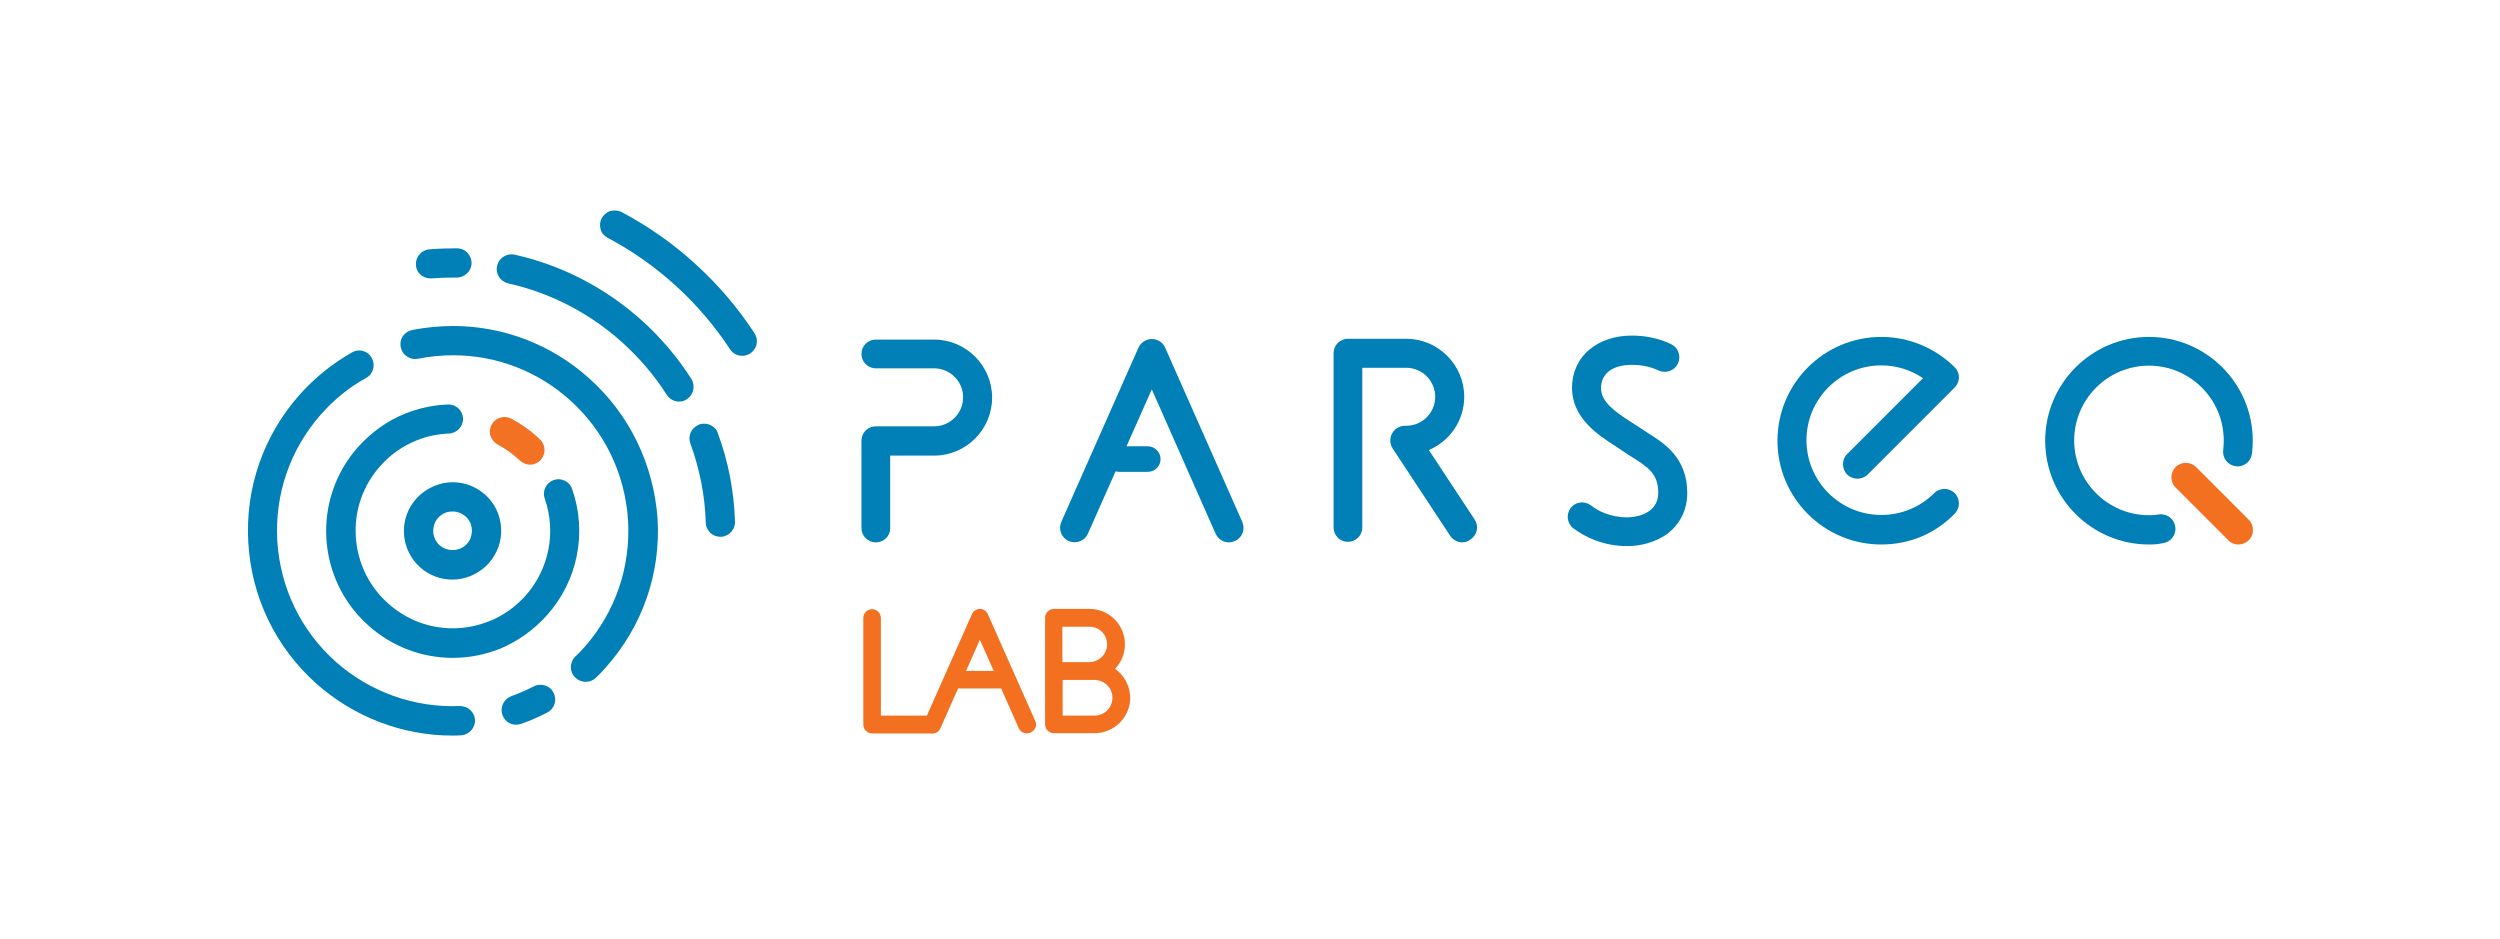 <?xml version="1.0" encoding="UTF-8"?> <!-- Generator: Adobe Illustrator 23.0.3, SVG Export Plug-In . SVG Version: 6.00 Build 0) --> <svg xmlns="http://www.w3.org/2000/svg" xmlns:xlink="http://www.w3.org/1999/xlink" id="Слой_1" x="0px" y="0px" viewBox="0 0 939.4 352.8" style="enable-background:new 0 0 939.4 352.8;" xml:space="preserve"> <style type="text/css"> .st0{fill-rule:evenodd;clip-rule:evenodd;fill:#0080B6;} .st1{fill-rule:evenodd;clip-rule:evenodd;fill:#F37123;} .st2{fill:#0080B6;} .st3{fill:#F37021;} </style> <g> <path class="st0" d="M175.5,204.3c-0.7,0.8-1.7,1.5-2.7,1.9c-2.6,1-5.5,0.5-7.6-1.3c-1.4-1.3-2.3-3.1-2.4-5 c-0.1-1.9,0.5-3.8,1.8-5.3c0.7-0.8,1.7-1.5,2.7-1.9c0.9-0.4,1.8-0.5,2.8-0.5c1.8,0,3.5,0.7,4.8,1.8c1.5,1.3,2.3,3.1,2.4,5 C177.4,201,176.8,202.9,175.5,204.3 M182.2,185.8c-3.4-3-7.7-4.6-12.1-4.6c-2.4,0-4.7,0.5-6.9,1.4c-2.6,1.1-4.9,2.7-6.8,4.8 c-3.2,3.6-4.9,8.3-4.6,13.2c0.3,4.9,2.5,9.4,6.1,12.6c3.4,3,7.7,4.6,12.1,4.6c2.4,0,4.7-0.5,6.9-1.4c2.6-1.1,4.9-2.7,6.8-4.8 c3.2-3.7,4.9-8.3,4.6-13.2C188,193.5,185.9,189,182.2,185.8"></path> <path class="st0" d="M205.6,231.1c11.5-12.9,15.1-31,9.4-47.3c-0.3-0.9-0.8-1.7-1.5-2.3c-1.5-1.3-3.5-1.8-5.5-1.1l-0.2,0.1 c-2.7,1.1-4.1,4.1-3.1,6.9c4.4,12.5,1.6,26.5-7.2,36.4c-3.8,4.2-8.3,7.5-13.6,9.6c-4.5,1.8-9.1,2.7-13.8,2.7 c-8.9,0-17.5-3.3-24.2-9.3c-7.3-6.5-11.6-15.4-12.2-25.2c-0.6-9.8,2.7-19.2,9.2-26.5c3.8-4.3,8.4-7.5,13.6-9.6 c3.9-1.6,8-2.4,12.2-2.6c3-0.1,5.4-2.7,5.3-5.7c-0.1-1.5-0.7-2.8-1.8-3.8c-1.1-1-2.5-1.5-4-1.4c-5.5,0.2-10.9,1.4-15.9,3.4 c-6.8,2.7-12.7,7-17.7,12.5c-17.5,19.6-15.7,49.8,3.9,67.2c8.7,7.8,20,12.1,31.6,12.1c6.2,0,12.2-1.2,18-3.5 C194.8,240.8,200.7,236.6,205.6,231.1"></path> <path class="st1" d="M187.1,167.1c3,1.6,5.9,3.7,8.3,6c1.1,1,2.4,1.5,3.8,1.5c0.7,0,1.4-0.1,2-0.4c0.7-0.3,1.4-0.7,1.9-1.3 c2.1-2.2,2-5.7-0.2-7.8c-0.4-0.4-0.9-0.8-1.3-1.2c-2.9-2.6-6.1-4.8-9.5-6.6c-1.4-0.7-3.1-0.8-4.6-0.2c-1.2,0.5-2.2,1.4-2.8,2.5 c-0.7,1.3-0.8,2.8-0.4,4.2C184.9,165.3,185.8,166.4,187.1,167.1"></path> <path class="st0" d="M206.8,258.7c-1.7-1.5-4.2-1.8-6.2-0.8c-2.7,1.4-5.5,2.6-8.5,3.7l-0.2,0.1c-2.7,1.1-4.1,4.2-3.1,7 c0.5,1.4,1.5,2.5,2.8,3.1c0.8,0.4,1.6,0.5,2.4,0.5c0.6,0,1.2-0.1,1.8-0.3c3.4-1.2,6.7-2.6,9.9-4.3c2.7-1.4,3.7-4.7,2.3-7.4 C207.7,259.7,207.3,259.1,206.8,258.7"></path> <path class="st0" d="M221.2,142c-14.1-12.6-32.2-19.5-50.9-19.5c-5.1,0-10.3,0.5-15.4,1.5c-0.3,0.1-0.7,0.2-1,0.3 c-2.5,1-3.9,3.6-3.3,6.2c0.3,1.4,1.1,2.7,2.4,3.5c1.2,0.8,2.7,1.1,4.1,0.8c4.4-0.9,8.8-1.3,13.3-1.3c16,0,31.5,5.9,43.6,16.7 c13.1,11.7,20.9,27.8,22,45.4c1,17.6-4.8,34.5-16.5,47.7c-1,1.1-2.1,2.3-3.3,3.4c-1.1,1-1.6,2.4-1.7,3.9c0,1.5,0.5,2.9,1.6,3.9 c1,1.1,2.5,1.7,4,1.7c0.7,0,1.4-0.1,2.1-0.4c0.7-0.3,1.3-0.7,1.8-1.2c1.3-1.2,2.6-2.6,3.8-4c13.6-15.3,20.5-35.1,19.3-55.6 C245.6,174.4,236.5,155.6,221.2,142"></path> <path class="st0" d="M172.7,265.3c-17.1,0.7-33.7-5.3-46.5-16.6c-13.1-11.7-20.9-27.8-22-45.4c-1-17.6,4.8-34.5,16.5-47.7 c4.9-5.5,10.5-10.1,16.9-13.6c1.3-0.7,2.2-1.9,2.6-3.3c0.4-1.4,0.2-2.9-0.5-4.2c-0.3-0.5-0.7-1-1.1-1.4c-1.5-1.4-3.8-1.8-5.7-1 c-0.2,0.1-0.4,0.2-0.6,0.3c-7.4,4.2-14,9.5-19.7,15.9c-13.6,15.3-20.5,35.1-19.3,55.6c1.2,20.5,10.3,39.4,25.6,53 c14.1,12.5,32.2,19.5,51.1,19.5c1.1,0,2.1,0,3.2-0.1c3-0.1,5.4-2.8,5.3-5.7c-0.1-1.5-0.7-2.8-1.8-3.8 C175.6,265.8,174.2,265.3,172.7,265.3"></path> <path class="st0" d="M268.3,160.6c-1-0.9-2.3-1.4-3.7-1.4c-0.6,0-1.3,0.1-1.9,0.3l-0.1,0.1c-2.9,1.2-4.2,4.2-3.2,7 c3.5,9.6,5.5,19.6,5.8,29.8c0,1.5,0.7,2.8,1.7,3.8c1,1,2.4,1.5,3.8,1.5l0.2,0c3-0.1,5.4-2.7,5.3-5.7c-0.4-11.4-2.5-22.6-6.5-33.3 C269.5,161.9,269,161.2,268.3,160.6"></path> <path class="st0" d="M259.8,142.4c-5.3-8.3-11.7-15.8-19.1-22.4c-13.5-12-29.8-20.4-47.3-24.3c-1.1-0.2-2.2-0.2-3.3,0.3 c-1.7,0.7-2.9,2.1-3.3,3.9c-0.7,3,1.2,5.9,4.2,6.6c15.7,3.5,30.3,11,42.4,21.8c6.6,5.9,12.4,12.6,17.1,20c1,1.6,2.8,2.6,4.6,2.6 c0.7,0,1.4-0.1,2.1-0.4c0.3-0.1,0.6-0.3,0.9-0.5C260.6,148.4,261.4,145,259.8,142.4"></path> <path class="st0" d="M161.7,104.6c0.1,0,0.3,0,0.5,0c2.7-0.2,5.4-0.3,8-0.3c0.5,0,0.9,0,1.5,0c2.9,0,5.5-2.5,5.5-5.4 c0-1.6-0.7-3.1-1.8-4.2c-1-0.9-2.3-1.4-3.6-1.4c-3.5,0-7,0.1-10.5,0.4c-0.6,0-1.1,0.2-1.6,0.4c-2.2,0.9-3.6,3.1-3.4,5.6 C156.4,102.4,158.8,104.6,161.7,104.6"></path> <path class="st0" d="M283.5,125.2c-6.2-9.5-13.7-18.3-22.2-26c-8.4-7.7-17.7-14.2-27.7-19.5c-1.4-0.7-3.1-0.8-4.6-0.3 c-1.2,0.5-2.2,1.4-2.9,2.6c-0.7,1.3-0.8,2.8-0.4,4.2c0.4,1.4,1.4,2.5,2.7,3.2c18.5,9.8,34.4,24.3,45.9,41.8c1,1.6,2.7,2.5,4.6,2.5 c0.7,0,1.4-0.1,2-0.4c0.4-0.1,0.7-0.3,1-0.5c1.2-0.8,2.1-2,2.4-3.5C284.6,127.9,284.3,126.4,283.5,125.2"></path> </g> <g> <path class="st2" d="M807.5,204.6c-21.5,0-39-17.5-39-39c0-21.5,17.5-39,39-39c21.5,0,39,17.5,39,39c0,1.6-0.1,3.3-0.3,4.9 c-0.4,3-3.1,5.1-6.1,4.7c-3-0.4-5.1-3.1-4.7-6.1c0.1-1.2,0.2-2.4,0.2-3.6c0-15.5-12.6-28.1-28.1-28.1c-15.5,0-28.1,12.6-28.1,28.1 c0,15.5,12.6,28.1,28.1,28.1c1.3,0,2.5-0.1,3.8-0.3c3-0.4,5.7,1.7,6.1,4.7c0.4,3-1.7,5.7-4.7,6.1 C811,204.5,809.3,204.6,807.5,204.6z"></path> </g> <g> <path class="st3" d="M841.1,204.6c-1.4,0-2.8-0.5-3.8-1.6l-19.8-19.8c-2.1-2.1-2.1-5.6,0-7.7c2.1-2.1,5.6-2.1,7.7,0l19.8,19.8 c2.1,2.1,2.1,5.6,0,7.7C843.8,204.1,842.5,204.6,841.1,204.6z"></path> </g> <g> <path class="st2" d="M329.1,203.8c-3,0-5.4-2.4-5.4-5.4v-32.8c0-3,2.4-5.4,5.4-5.4H351c6,0,10.9-4.9,10.9-10.9 c0-6-4.9-10.9-10.9-10.9h-21.9c-3,0-5.4-2.4-5.4-5.4s2.4-5.4,5.4-5.4H351c12,0,21.8,9.8,21.8,21.8c0,12-9.8,21.8-21.8,21.8h-16.5 v27.4C334.5,201.4,332.1,203.8,329.1,203.8z"></path> </g> <g> <path class="st2" d="M549.5,203.8c-1.8,0-3.5-0.9-4.6-2.5l-21.6-32.8c-1.1-1.7-1.2-3.8-0.2-5.6c0.9-1.8,2.8-2.9,4.8-2.9h0.5 c6,0,10.9-4.9,10.9-10.9c0-6-4.9-10.9-10.9-10.9h-16.5v60c0,3-2.4,5.4-5.4,5.4s-5.4-2.4-5.4-5.4v-65.5c0-3,2.4-5.4,5.4-5.4h21.9 c12,0,21.8,9.8,21.8,21.8c0,9-5.5,16.7-13.3,20l17.2,26.1c1.7,2.5,1,5.9-1.6,7.5C551.6,203.5,550.5,203.8,549.5,203.8z"></path> </g> <g> <path class="st2" d="M706.9,204.6c-21.5,0-39-17.5-39-39c0-21.5,17.5-39,39-39c10.4,0,20.2,4.1,27.6,11.4c1,1,1.6,2.4,1.6,3.8 c0,1.4-0.6,2.8-1.6,3.8l-32.7,32.7c-2.1,2.1-5.6,2.1-7.7,0c-2.1-2.1-2.1-5.6,0-7.7l28.5-28.5c-4.6-3.1-10-4.8-15.7-4.8 c-15.5,0-28.1,12.6-28.1,28.1c0,15.5,12.6,28.1,28.1,28.1c7.5,0,14.6-2.9,19.9-8.2c2.1-2.1,5.6-2.1,7.7,0c2.1,2.1,2.1,5.6,0,7.7 C727.2,200.6,717.4,204.6,706.9,204.6z"></path> </g> <g> <path class="st2" d="M611.5,205.2c-9.5,0-16.3-3.7-20.3-6.7c-2.4-1.8-2.8-5.2-1-7.6c1.8-2.4,5.2-2.8,7.6-1 c2.7,2.1,7.2,4.5,13.7,4.5c1.2,0,11.6-0.3,11.6-9.3c0-6.9-3.7-9.5-9.6-13.2c-1.1-0.7-2.3-1.4-3.4-2.2c-0.9-0.6-1.9-1.3-3-2 c-6.5-4.2-16.4-10.5-16.4-22c0-5.7,2.3-10.8,6.5-14.3c4-3.4,9.6-5.3,16-5.3c5.3,0,10.3,1.1,14.7,3.2c2.7,1.3,3.9,4.5,2.6,7.3 c-1.3,2.7-4.5,3.9-7.3,2.6c-3-1.4-6.3-2.1-10-2.1c-7.3,0-11.6,3.3-11.6,8.7c0,5.1,4.9,8.7,11.3,12.8c1.2,0.8,2.4,1.5,3.4,2.2 c0.9,0.6,1.8,1.2,2.9,1.9c5.9,3.7,14.8,9.2,14.8,22.5c0,6.5-2.8,12-7.9,15.7C622.1,203.6,616.9,205.2,611.5,205.2z"></path> </g> <path class="st3" d="M419,251.3c2.3-2.4,3.7-5.6,3.7-9.2c0-7.4-6-13.3-13.3-13.3h-13.4c-1.8,0-3.3,1.5-3.3,3.3c0,0.1,0,0.2,0,0.3h0 v19.7v5.2v14.9c0,1.8,1.5,3.3,3.3,3.3h15.3c7.4,0,13.4-6,13.4-13.4C424.6,257.7,422.4,253.7,419,251.3z M416,242.1 c0,3.7-3,6.6-6.6,6.7l-10.2,0v-13.3h10.2C413.1,235.5,416,238.5,416,242.1z M411.3,268.9h-12v-13.4h10.1c0,0,0.1,0,0.1,0l1.8,0 c3.7,0,6.7,3,6.7,6.7S415,268.9,411.3,268.9z"></path> <g> <path class="st3" d="M349.8,275.6h-22.1c-1.8,0-3.3-1.5-3.3-3.3v-40.1c0-1.8,1.5-3.3,3.3-3.3c1.8,0,3.3,1.5,3.3,3.3v36.7h18.8 c1.8,0,3.3,1.5,3.3,3.3C353.2,274.1,351.7,275.6,349.8,275.6z"></path> </g> <path class="st3" d="M389,270.9l-17.8-40.1c-0.5-1.2-1.7-2-3-2c-1.3,0-2.5,0.8-3,2l-17.8,40.1c-0.7,1.7,0,3.7,1.7,4.4 c0.4,0.2,0.9,0.3,1.3,0.3c1.3,0,2.5-0.7,3-2l6.6-14.9h16.2l6.6,14.9c0.7,1.7,2.7,2.4,4.4,1.7C389,274.5,389.8,272.6,389,270.9z M363,252.1l5.2-11.7l5.2,11.7H363z"></path> <path class="st2" d="M466.8,196.1l-29-65.5c-0.9-2-2.8-3.2-5-3.2s-4.1,1.3-5,3.2l-29,65.5c-1.2,2.7,0,6,2.8,7.2c2.7,1.2,6,0,7.2-2.8 l10.4-23.4c0.4,0.1,0.9,0.2,1.3,0.2h10.8c2.7,0,4.8-2.2,4.8-4.8s-2.2-4.8-4.8-4.8h-8l9.5-21.4l24,54.3c0.9,2,2.9,3.2,5,3.2 c0.7,0,1.5-0.2,2.2-0.5C466.8,202.1,468,198.9,466.8,196.1z"></path> </svg> 